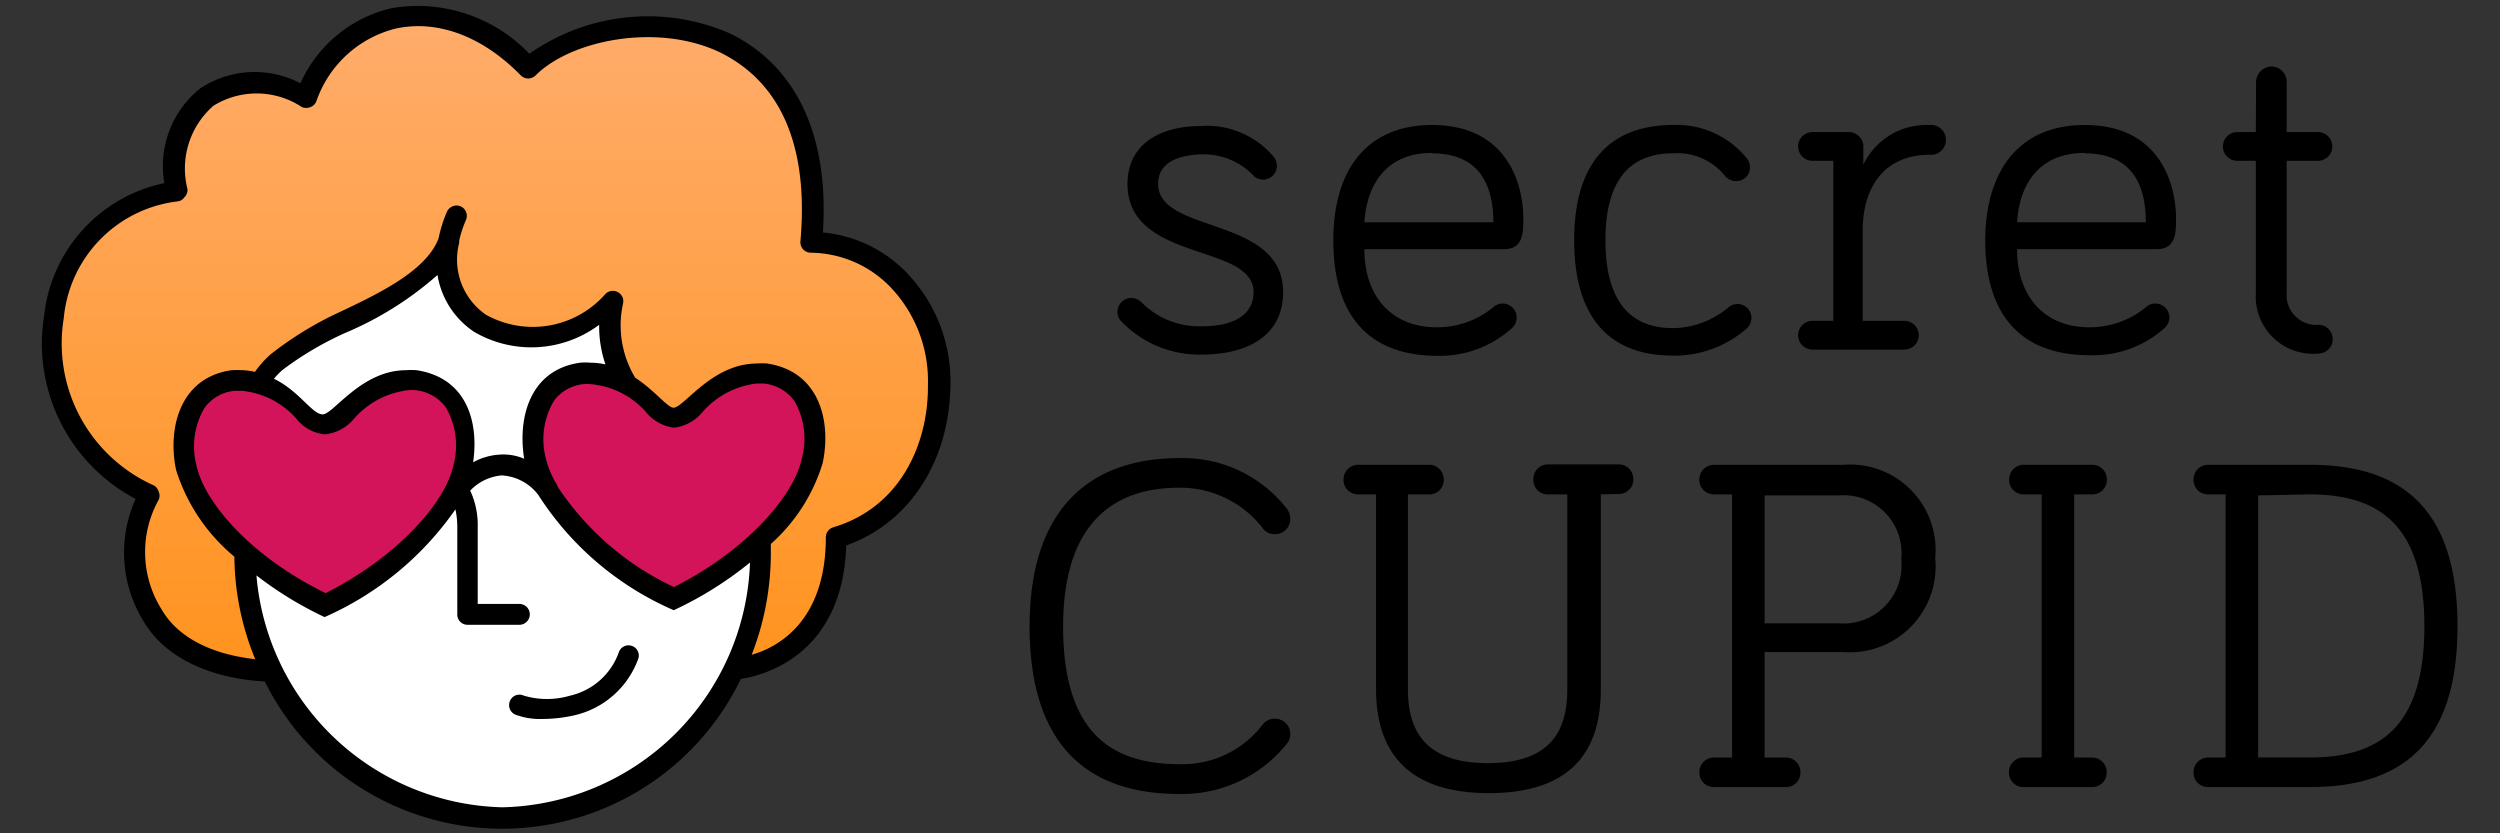 <svg id="Слой_1" data-name="Слой 1" xmlns="http://www.w3.org/2000/svg" width="120" height="40" viewBox="0 0 120 40"><rect x="0" y="0" width="120" height="40" fill="#333333" stroke="none"/><defs><linearGradient id="Безымянный_градиент_46" x1="23.8" y1=".75" x2="23.8" y2="32.19" gradientUnits="userSpaceOnUse"><stop offset="0" stop-color="#ffac6b"/><stop offset="1" stop-color="#ff931e"/></linearGradient><style>.cls-3{fill:#d4145a}</style></defs><path d="M55.59 8.83c0 2.41 6 1.52 6 5.19 0 2.1-1.72 3-3.91 3a5.18 5.18 0 0 1-3.88-1.62.64.64 0 0 1-.16-.43.67.67 0 0 1 .66-.67.72.72 0 0 1 .51.23 3.9 3.9 0 0 0 2.92 1.13c1.31 0 2.44-.44 2.44-1.64 0-2.36-6.05-1.42-6.05-5.19 0-1.91 1.56-2.78 3.52-2.78a4.17 4.17 0 0 1 3.49 1.47.68.68 0 0 1 .16.43.66.66 0 0 1-.66.67.62.62 0 0 1-.48-.21 3.32 3.32 0 0 0-2.51-1c-1.04.04-2.05.36-2.05 1.42zM68.73 6c3.68 0 4.39 2.92 4.39 4.49 0 .66 0 1.47-.92 1.47h-6.71c0 2.27 1.31 3.75 3.47 3.75a4.23 4.23 0 0 0 2.76-1 .67.67 0 0 1 1.08.53.69.69 0 0 1-.25.53A5.17 5.17 0 0 1 69 17.08c-3.06 0-5-1.68-5-5.54C64 8 65.74 6 68.73 6zm0 1.34c-2 0-3.1 1.28-3.24 3.33h6.19c0-1.67-.58-3.31-2.95-3.31zM80.3 6a4.33 4.33 0 0 1 3.54 1.59.7.7 0 0 1 .16.44.65.65 0 0 1-.67.66.69.69 0 0 1-.55-.27 2.93 2.93 0 0 0-2.48-1.06c-2.12 0-3.24 1.35-3.24 4.18s1.12 4.21 3.24 4.21a4.22 4.22 0 0 0 2.67-1 .7.7 0 0 1 .43-.16.67.67 0 0 1 .67.67.72.72 0 0 1-.3.57 5.27 5.27 0 0 1-3.47 1.24c-3 0-4.74-1.77-4.74-5.54S77.33 6 80.3 6zM87 16.78a.69.69 0 1 1 0-1.38h1V7.72h-1a.69.69 0 1 1 0-1.38h1.7a.7.7 0 0 1 .74.74v.83A3.35 3.35 0 0 1 92.6 6a.72.72 0 1 1 0 1.43c-2.11 0-3.19 1.52-3.19 3.63v4.34h2a.69.69 0 0 1 0 1.38zM100.06 6c3.68 0 4.39 2.92 4.39 4.49 0 .66 0 1.47-.92 1.47h-6.71c0 2.27 1.31 3.75 3.47 3.75a4.27 4.27 0 0 0 2.76-1 .66.66 0 0 1 .41-.14.67.67 0 0 1 .67.67.7.7 0 0 1-.26.53 5.13 5.13 0 0 1-3.58 1.28c-3.06 0-5-1.68-5-5.54C95.32 8 97.07 6 100.06 6zm0 1.34c-2 0-3.11 1.28-3.24 3.33H103c0-1.67-.57-3.31-2.94-3.31zM108.29 3.93a.77.77 0 0 1 .74-.74.74.74 0 0 1 .73.74v2.41h1.5a.69.69 0 0 1 0 1.38h-1.5v6.35a1.42 1.42 0 0 0 1.52 1.52.69.69 0 1 1 0 1.38 2.75 2.75 0 0 1-3-2.9V7.72h-.89a.69.69 0 0 1 0-1.38h.89zM49.42 30.06c0-5.45 2.72-8.07 7.18-8.07a6.32 6.32 0 0 1 5.17 2.43.8.8 0 0 1 .16.49.72.72 0 0 1-.73.73.7.7 0 0 1-.6-.3 5 5 0 0 0-4-1.93c-3.54 0-5.57 2.14-5.57 6.65 0 4.78 2 6.62 5.57 6.62a4.84 4.84 0 0 0 4-1.89.71.71 0 0 1 .6-.29.72.72 0 0 1 .73.73.66.66 0 0 1-.14.44 6.42 6.42 0 0 1-5.19 2.44c-4.46 0-7.18-2.4-7.18-8.05zM76.84 23.73v9.34c0 2.53-1 5-5.38 5s-5.41-2.51-5.41-5v-9.34h-.85a.69.69 0 0 1-.71-.71.7.7 0 0 1 .71-.71h3.38a.7.7 0 0 1 .72.71.69.69 0 0 1-.72.71h-1v9.34c0 1.82.66 3.56 3.84 3.56s3.81-1.74 3.81-3.56v-9.34h-1a.69.69 0 0 1-.63-.73.7.7 0 0 1 .71-.71h3.38a.7.7 0 0 1 .71.71.69.69 0 0 1-.71.71zM82.28 37.78a.69.69 0 0 1-.71-.71.7.7 0 0 1 .71-.71h.86V23.73h-.86a.69.69 0 0 1-.71-.71.7.7 0 0 1 .71-.71h6.21a4.1 4.1 0 0 1 4.4 4.48 4.12 4.12 0 0 1-4.4 4.51H84.7v5.06h1a.7.7 0 0 1 .72.71.69.69 0 0 1-.72.71zm2.42-14v6.14h3.56a2.79 2.79 0 0 0 3-3.08 2.78 2.78 0 0 0-3-3.06zM99.56 23.73v12.63h.85a.7.7 0 0 1 .71.71.69.69 0 0 1-.71.71h-3.27a.69.69 0 0 1-.71-.71.7.7 0 0 1 .71-.71H98V23.73h-.85a.69.69 0 0 1-.71-.71.7.7 0 0 1 .71-.71h3.27a.7.7 0 0 1 .71.71.69.69 0 0 1-.71.71zM106 37.78a.69.69 0 0 1-.71-.71.7.7 0 0 1 .71-.71h.83V23.73H106a.69.69 0 0 1-.71-.71.7.7 0 0 1 .71-.71h4.86c4.39 0 7.1 2.07 7.1 7.75s-2.71 7.72-7.1 7.72zm2.39-14v12.58h2.47c3.42 0 5.51-1.52 5.51-6.3s-2.09-6.33-5.51-6.33z"/><path d="M35.2 32.1s4.92-.21 4.92-6.31c3.4-1 5-4.21 5-7.29 0-4-2.87-6.86-6.13-6.86C40.07-.58 28.63 0 25.41 3.27 21-1.12 16.11.81 14.68 4.64c-3.92-2-6.95.63-6.22 4.53a6.77 6.77 0 0 0-5.85 6c-1 6.11 4.58 8.52 4.58 8.52a5.72 5.72 0 0 0 .1 5.78c1.61 2.78 5.76 2.7 5.76 2.7" fill="url(#Безымянный_градиент_46)"/><path d="M21.58 11.5c-1.06 2.83-6.18 4-8.25 5.83-1.78 1.54-1.59 3.5-1.59 5.37v3.89a12.61 12.61 0 0 0 12.37 12.66 12.61 12.61 0 0 0 12.37-12.66V19.8c-2.78 2-8-.19-7-5.38-3.78 3.79-9.65 1.11-7.49-4.12" fill="#fff"/><path class="cls-3" d="M15.58 29.06c-3.84-1.87-6.24-4.73-6.64-6.61a4.14 4.14 0 0 1 .47-3.15 2.47 2.47 0 0 1 1.77-1 2.25 2.25 0 0 1 .44 0 4.42 4.42 0 0 1 2.94 1.5c.41.37.67.62 1 .62s.6-.23 1-.63a4.55 4.55 0 0 1 2.92-1.49 3.11 3.11 0 0 1 .43 0 2.59 2.59 0 0 1 1.81 1.06 4.12 4.12 0 0 1 .44 3.13c-.35 1.84-2.74 4.7-6.58 6.57zM32.35 28.73c-3.84-1.87-6.24-4.72-6.64-6.61a4.14 4.14 0 0 1 .47-3.12 2.5 2.5 0 0 1 1.77-1h.44a4.45 4.45 0 0 1 2.94 1.49c.41.38.68.63 1 .63s.6-.24 1-.63A4.52 4.52 0 0 1 36.25 18a3.11 3.11 0 0 1 .43 0 2.58 2.58 0 0 1 1.81 1 4.08 4.08 0 0 1 .51 3.12c-.42 1.88-2.81 4.74-6.65 6.61z"/><path d="M43.5 13.07a6.39 6.39 0 0 0-4-1.91c.4-6.3-2.64-8.7-4.52-9.58a9.88 9.88 0 0 0-9.57 1 7.42 7.42 0 0 0-6.6-2.19A6.37 6.37 0 0 0 14.42 4a4.71 4.71 0 0 0-4.83.26 4.77 4.77 0 0 0-1.7 4.53 7.3 7.3 0 0 0-5.77 6.35 8.43 8.43 0 0 0 4.39 8.81 6.26 6.26 0 0 0 .35 5.82c1.47 2.54 4.77 2.89 5.85 2.94a12.72 12.72 0 0 0 22.85-.12c1.15-.18 4.89-1.17 5.06-6.41 3-1.06 4.94-4 5-7.65a7.51 7.51 0 0 0-2.12-5.46zM24.11 38.75a12.14 12.14 0 0 1-11.8-11.13 17.43 17.43 0 0 0 3.27 2 15 15 0 0 0 6.28-5.17 4 4 0 0 1 .09.86v4.19a.49.49 0 0 0 .49.49h2.49a.5.5 0 1 0 0-1h-2V25.3a3.9 3.9 0 0 0-.36-1.75 2.37 2.37 0 0 1 1.5-.73 2.35 2.35 0 0 1 1.77.94 14.63 14.63 0 0 0 6.5 5.53A17.35 17.35 0 0 0 36 27a12.16 12.16 0 0 1-11.89 11.75zm8.24-10.57a13.61 13.61 0 0 1-5.59-4.83.54.54 0 0 0-.1-.2A4.63 4.63 0 0 1 26.2 22a3.61 3.61 0 0 1 .39-2.76 2 2 0 0 1 1.41-.8 2.19 2.19 0 0 1 .36 0A4 4 0 0 1 31 19.77a2.06 2.06 0 0 0 1.36.76 2.13 2.13 0 0 0 1.37-.76 4.05 4.05 0 0 1 2.59-1.36h.35a2.06 2.06 0 0 1 1.47.85 3.64 3.64 0 0 1 .35 2.74c-.36 1.75-2.58 4.38-6.14 6.18zm-4-10.77a3.08 3.08 0 0 0-.51 0c-2.39.34-3 2.61-2.68 4.61a2.52 2.52 0 0 0-1.16-.2 3 3 0 0 0-1.29.37c.29-2-.35-4.06-2.71-4.42a2.92 2.92 0 0 0-.51 0c-2.15 0-3.49 2.12-4 2.12s-1.1-1.1-2.34-1.71a3.39 3.39 0 0 1 .42-.43 15.56 15.56 0 0 1 3-1.77A16.12 16.12 0 0 0 21 13.2a4.06 4.06 0 0 0 1.76 2.73 5.44 5.44 0 0 0 6-.34 5.65 5.65 0 0 0 .3 1.9 3.57 3.57 0 0 0-.67-.08zm-14.13 2.68a2 2 0 0 0 1.36.76 2.09 2.09 0 0 0 1.42-.76 4.1 4.1 0 0 1 2.58-1.36 2.19 2.19 0 0 1 .36 0 2.05 2.05 0 0 1 1.47.84 3.65 3.65 0 0 1 .36 2.74c-.36 1.74-2.58 4.36-6.14 6.16-3.63-1.77-5.83-4.39-6.2-6.13a3.64 3.64 0 0 1 .38-2.75 2 2 0 0 1 1.44-.83h.37a4 4 0 0 1 2.6 1.33zM40 25.31a.5.5 0 0 0-.36.48c0 4-2.26 5.27-3.56 5.64a13.4 13.4 0 0 0 .92-4.84v-.48a8.5 8.5 0 0 0 2.49-3.89c.42-2-.15-4.39-2.66-4.77a2.89 2.89 0 0 0-.5 0c-2.16 0-3.5 2.12-4 2.12-.29 0-.89-.82-1.84-1.44a4.86 4.86 0 0 1-.58-3.58.49.49 0 0 0-.26-.53.5.5 0 0 0-.59.09 4.63 4.63 0 0 1-5.73 1 3.21 3.21 0 0 1-1.29-3.45.43.43 0 0 0 0-.11 5.75 5.75 0 0 1 .33-1 .5.5 0 0 0-.27-.65.51.51 0 0 0-.65.27 6.45 6.45 0 0 0-.4 1.28c-.6 1.55-2.82 2.62-4.79 3.55A16.5 16.5 0 0 0 13 17a4.6 4.6 0 0 0-.76.85 3.09 3.09 0 0 0-.62-.08 4.75 4.75 0 0 0-.51 0c-2.45.35-3.08 2.74-2.66 4.78a8.82 8.82 0 0 0 2.8 4.17 13.2 13.2 0 0 0 1 4.92c-1.22-.13-3.47-.61-4.5-2.4A5.17 5.17 0 0 1 7.61 24a.46.46 0 0 0 0-.41.47.47 0 0 0-.27-.31 7.46 7.46 0 0 1-4.28-8A6.22 6.22 0 0 1 8.5 9.67a.46.46 0 0 0 .35-.2.5.5 0 0 0 .15-.39 4 4 0 0 1 1.24-4 3.93 3.93 0 0 1 4.25.06.53.53 0 0 0 .41 0 .49.49 0 0 0 .29-.29A5.41 5.41 0 0 1 19 1.37c2-.43 4.15.36 6 2.25a.51.51 0 0 0 .35.15.55.55 0 0 0 .36-.15c1.68-1.69 5.8-2.53 8.8-1.13 2.07 1 4.42 3.32 3.91 9.1a.5.5 0 0 0 .49.54 5.39 5.39 0 0 1 3.82 1.64 6.52 6.52 0 0 1 1.81 4.72c.03 2.64-1.2 5.82-4.54 6.82z"/><path d="M30.32 31a.49.49 0 0 0-.62.32 3.25 3.25 0 0 1-2.33 2.07 3.92 3.92 0 0 1-2.23 0 .49.49 0 0 0-.65.23.5.5 0 0 0 .22.67 3.31 3.31 0 0 0 1.33.22 6.94 6.94 0 0 0 1.55-.18 4.27 4.27 0 0 0 3.06-2.75.49.49 0 0 0-.33-.58z"/></svg>